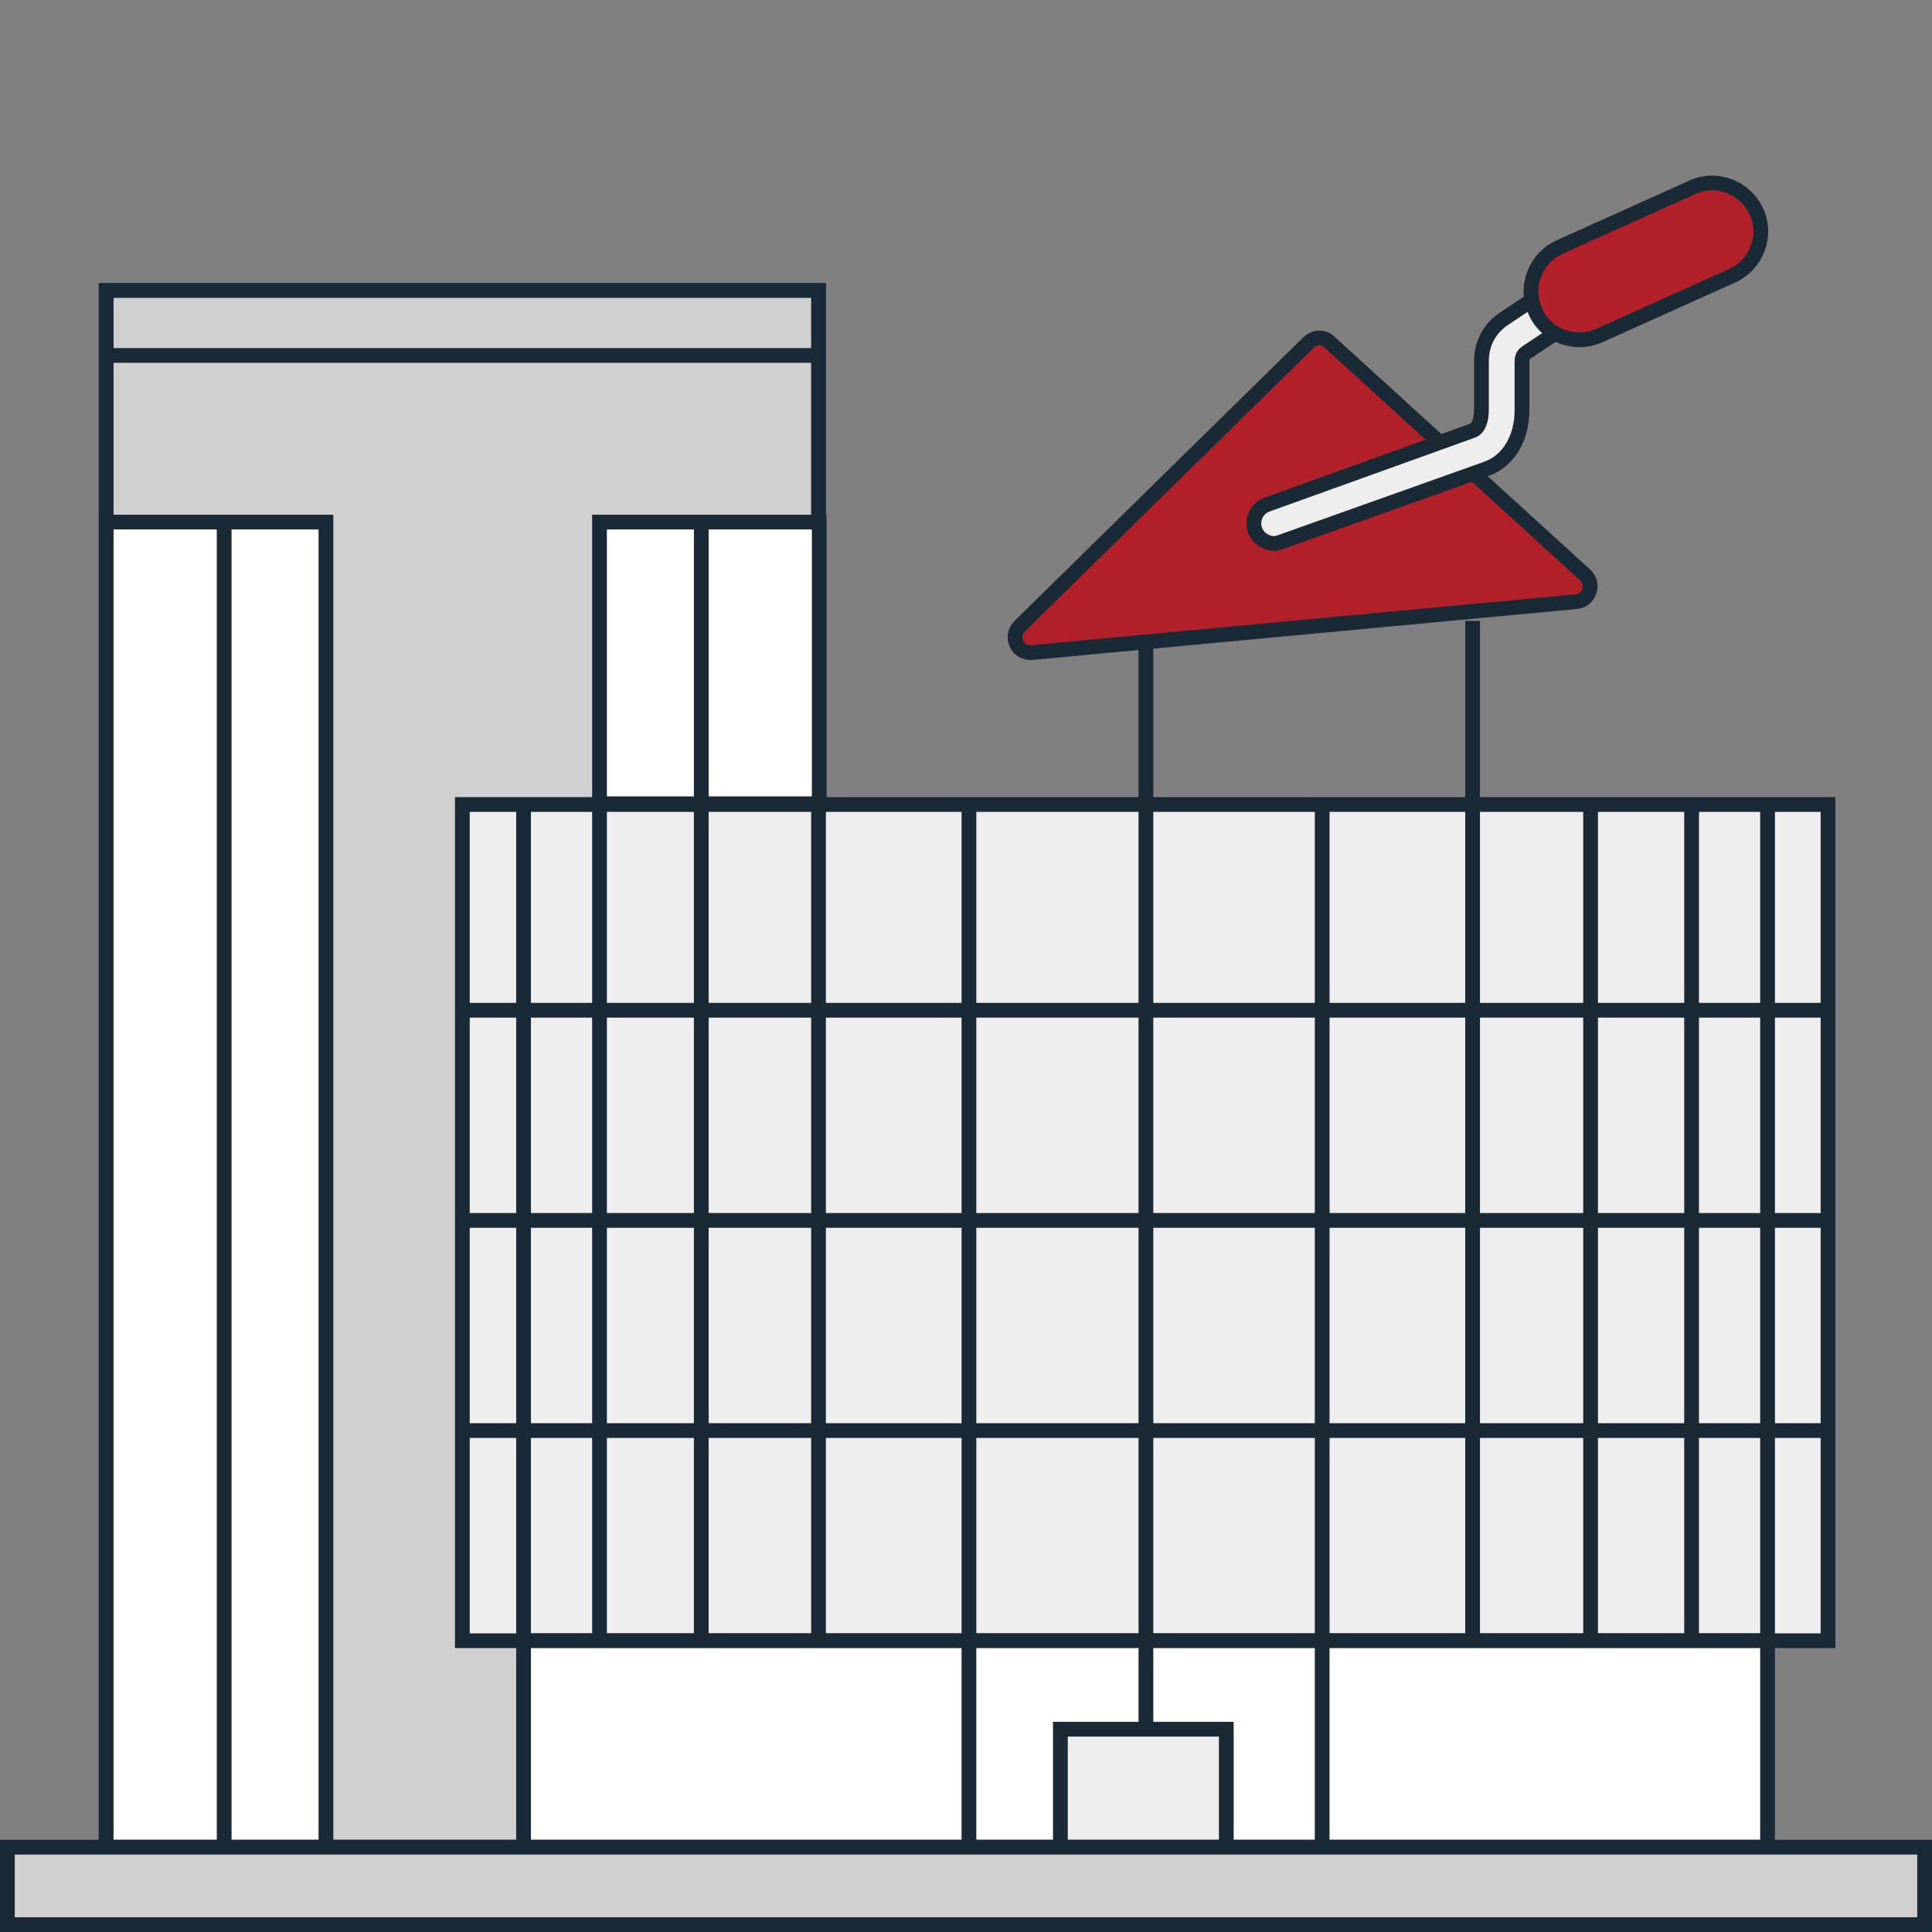 <svg xmlns="http://www.w3.org/2000/svg" width="262" height="262" viewBox="0 0 262 262"><rect x="0" y="0" width="262" height="262" fill="#808080" stroke="none"/><style type="text/css">.st0{fill:#FFFFFF;stroke:#192935;stroke-width:2;stroke-miterlimit:10;} .st1{fill:#D0D0D0;stroke:#192935;stroke-width:2;stroke-miterlimit:10;} .st2{fill:#EEEEEE;stroke:#192935;stroke-width:2;stroke-miterlimit:10;} .st3{fill:#B22029;stroke:#192935;stroke-width:2;stroke-miterlimit:10;} .st4{fill:none;stroke:#192935;stroke-width:2;stroke-miterlimit:10;}</style><path class="st0" d="M14.4 39.4h96.6v211.1h-96.6z"/><path class="st1" d="M14.4 39.4h96.6v211.1h-96.6z"/><path class="st0" d="M95.1 70.8h16v38.2h-16zm-13.8 0h13.8v38.2h-13.8zm-66.9 0h16v179.7h-16zm16 0h13.8v179.7h-13.8z"/><path class="st2" d="M247.9 222.5h-185.2v-113.4h185.2v91z"/><path class="st0" d="M155.4 109.1v113.4m23.9-113.4v113.4m20.4-113.4v113.4m16-113.4v113.4m13.7-113.4v113.4m10.3-113.4v113.4m-84.3-113.4v113.4m-24-113.4v113.4m-20.4-113.4v113.4m-15.9-113.4v113.4m-13.8-113.4v113.4m-10.3-113.4v113.4m-8.3-85.5h185.2m-185.2 28.5h185.2m-185.2 28.5h185.2M71 222.5h168.7v28h-168.7zm0 0h168.7v28h-168.7zm60.4 0v28m24-28v28m23.9-28v28"/><path class="st2" d="M143.8 234.5h22.5v16h-22.5z"/><path class="st1" d="M1 250.5h260v10.5h-260zm0 0h260v10.5h-260z"/><path class="st0" d="M14.4 48.2h96.4-96.4zm141 38.2v22.7m44.3-24.9v24.9"/><path class="st3" d="M215 78c1.3 1.2.5 3.5-1.3 3.6l-73.8 6.9c-2 .1-3-2.2-1.6-3.6l39.2-38.5c.8-.7 2-.8 2.8 0l34.7 31.6z"/><path class="st2" d="M172.8 73.7c-1.1 0-2.2-.7-2.6-1.8-.5-1.4.2-3 1.7-3.5l27.8-10c.8-.3 1.2-1.4 1.2-2.8v-6.6c0-2.4 1.1-4.5 3.1-5.8l3.3-2.2c1.3-.8 3-.5 3.8.8.8 1.3.5 3-.8 3.8l-3.3 2.2c-.3.2-.6.5-.6 1.2v6.6c0 3.9-1.9 7-4.9 8l-27.8 9.9c-.3.1-.6.2-.9.2z"/><path class="st3" d="M208.2 42.2c-1.5-3.3 0-7.2 3.3-8.7l18-8.1c3.3-1.5 7.2 0 8.7 3.3 1.5 3.3 0 7.2-3.3 8.7l-18 8.1c-3.3 1.5-7.3 0-8.7-3.3z"/></svg>